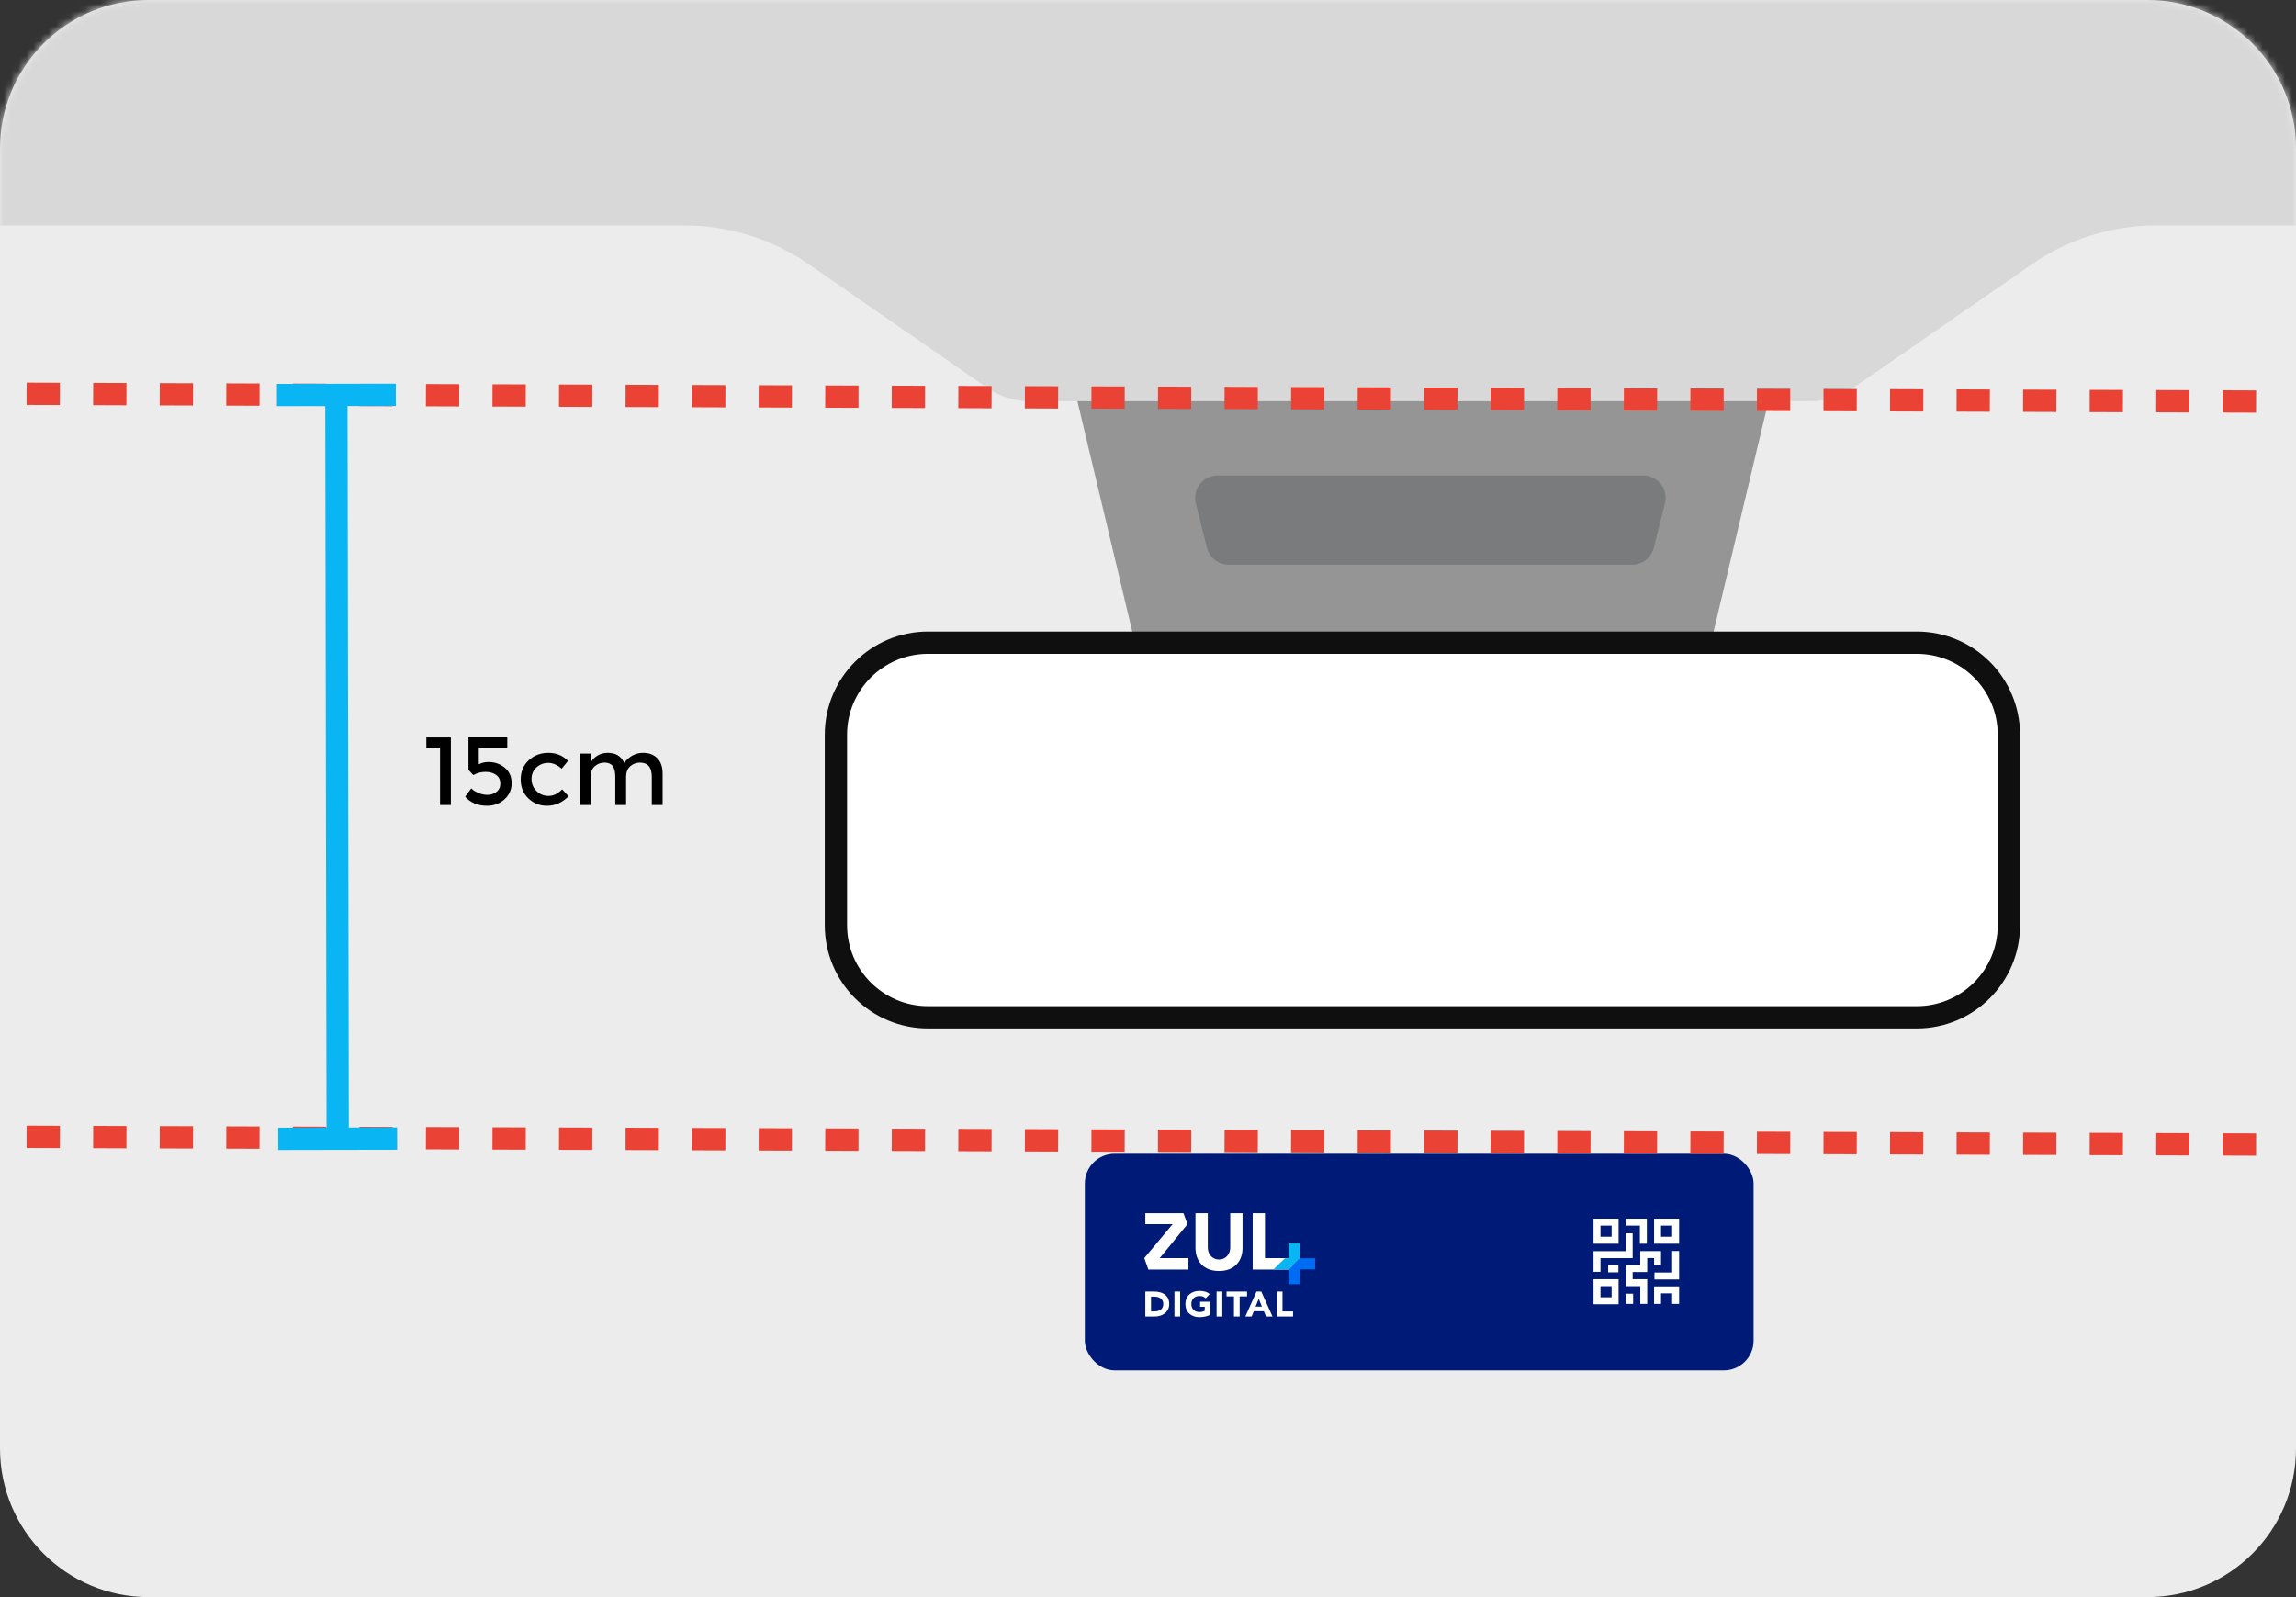 <?xml version="1.0" encoding="UTF-8"?>
<svg width="309px" height="215px" viewBox="0 0 309 215" version="1.1" xmlns="http://www.w3.org/2000/svg" xmlns:xlink="http://www.w3.org/1999/xlink">
    <rect x="0" y="0" width="309" height="215" fill="#333333" stroke="none"/>
    <title>Group 4 Copy</title>
    <defs>
        <path d="M20,0 L289,0 C300.046,-2.02906125e-15 309,8.954 309,20 L309,194.957 C309,206.002 300.046,214.957 289,214.957 L20,214.957 C8.954,214.957 1.3527075e-15,206.002 0,194.957 L0,20 C-1.3527075e-15,8.954 8.954,2.02906125e-15 20,0 Z" id="path-1"></path>
        <polygon id="path-3" points="1.548 0 0 1.51 0 3.497 1.551 3.497 1.551 1.51 3.585 1.51 3.585 0"></polygon>
        <polygon id="path-5" points="-0.004 -1.987 -0.004 7.57172103e-14 -0.49 7.57172103e-14 -2.038 1.51 6.83897383e-14 1.51 1.547 7.57172103e-14 1.547 -1.987"></polygon>
    </defs>
    <g id="Versão-mobile" stroke="none" stroke-width="1" fill="none" fill-rule="evenodd">
        <g id="004---INSTALAÇÕES-EM-VEÍCULOS" transform="translate(-33, -1301)">
            <g id="Group-8" transform="translate(0, 183)">
                <g id="Group-7" transform="translate(33, 39)">
                    <g id="Group-4-Copy-4" transform="translate(0, 1009)">
                        <g id="Group-5" transform="translate(0, 70)">
                            <mask id="mask-2" fill="white">
                                <use xlink:href="#path-1"></use>
                            </mask>
                            <use id="Rectangle" fill="#ECECEC" xlink:href="#path-1"></use>
                            <g id="Group" mask="url(#mask-2)">
                                <g transform="translate(146, 153.781)">
                                    <g id="Group-7">
                                        <rect id="Rectangle" fill="#001A78" x="0" y="1.5" width="90" height="29.162" rx="4"></rect>
                                        <g id="Group" transform="translate(58.219, 0)" fill="#FFFFFF" fill-rule="nonzero">
                                            <g id="Combined-Shape-2" transform="translate(10.24, 10.24)">
                                                <path d="M3.372,8.148 L3.372,11.52 L0,11.52 L0,8.148 L3.372,8.148 Z M9.085,4.366 L9.085,6.252 L8.148,6.252 L8.148,5.302 L7.227,5.302 L7.227,7.182 L5.267,7.182 L5.267,8.148 L7.227,8.148 L7.227,11.471 L6.29,11.471 L6.29,9.085 L4.33,9.085 L4.33,6.245 L6.29,6.245 L6.29,4.366 L9.085,4.366 Z M11.52,9.114 L11.52,11.471 L10.583,11.471 L10.583,10.051 L9.085,10.051 L9.085,11.471 L8.148,11.471 L8.148,9.114 L11.52,9.114 Z M5.33,10.101 L5.33,11.471 L4.33,11.471 L4.33,10.101 L5.33,10.101 Z M2.435,9.085 L0.937,9.085 L0.937,10.583 L2.435,10.583 L2.435,9.085 Z M11.52,4.356 L11.52,8.183 L8.2,8.183 L8.2,7.247 L10.583,7.247 L10.583,4.356 L11.52,4.356 Z M3.349,6.226 L3.349,7.226 L1.967,7.226 L1.967,6.226 L3.349,6.226 Z M5.266,1.974 L5.266,5.312 L0.937,5.312 L0.937,7.158 L0,7.158 L0,4.375 L4.33,4.375 L4.33,1.974 L5.266,1.974 Z M3.372,0 L3.372,3.372 L0,3.372 L0,0 L3.372,0 Z M11.52,0 L11.52,3.372 L8.148,3.372 L8.148,0 L11.52,0 Z M7.176,0 L7.176,3.371 L6.239,3.371 L6.239,0.937 L4.346,0.937 L4.346,0 L7.176,0 Z M2.435,0.937 L0.937,0.937 L0.937,2.435 L2.435,2.435 L2.435,0.937 Z M10.583,0.937 L9.085,0.937 L9.085,2.435 L10.583,2.435 L10.583,0.937 Z" id="Combined-Shape"></path>
                                            </g>
                                        </g>
                                    </g>
                                    <g id="Group-3" transform="translate(8, 9.5)">
                                        <path d="M6.658,10.587 C6.429,10.669 6.229,10.787 6.062,10.941 L6.062,10.941 C5.894,11.094 5.764,11.281 5.671,11.499 L5.671,11.499 C5.577,11.718 5.53,11.962 5.53,12.232 L5.53,12.232 C5.53,12.501 5.577,12.745 5.671,12.964 L5.671,12.964 C5.764,13.182 5.894,13.369 6.062,13.522 L6.062,13.522 C6.229,13.676 6.429,13.794 6.658,13.876 L6.658,13.876 C6.888,13.959 7.139,14 7.412,14 L7.412,14 C7.668,14 7.919,13.975 8.166,13.924 L8.166,13.924 C8.412,13.873 8.648,13.791 8.875,13.677 L8.875,13.677 L8.875,11.918 L7.51,11.918 L7.51,12.602 L8.136,12.602 L8.136,13.149 C8.064,13.187 7.967,13.224 7.846,13.261 L7.846,13.261 C7.724,13.297 7.579,13.315 7.412,13.315 L7.412,13.315 C7.248,13.315 7.099,13.288 6.966,13.234 L6.966,13.234 C6.833,13.181 6.719,13.105 6.624,13.009 L6.624,13.009 C6.528,12.912 6.456,12.798 6.405,12.666 L6.405,12.666 C6.354,12.535 6.328,12.39 6.328,12.232 L6.328,12.232 C6.328,12.076 6.354,11.932 6.405,11.799 L6.405,11.799 C6.456,11.666 6.528,11.551 6.624,11.454 L6.624,11.454 C6.719,11.358 6.833,11.282 6.966,11.229 L6.966,11.229 C7.099,11.174 7.248,11.148 7.412,11.148 L7.412,11.148 C7.609,11.148 7.773,11.174 7.904,11.229 L7.904,11.229 C8.036,11.282 8.154,11.362 8.259,11.466 L8.259,11.466 L8.801,10.896 C8.624,10.737 8.417,10.625 8.183,10.56 L8.183,10.56 C7.948,10.496 7.691,10.463 7.412,10.463 L7.412,10.463 C7.139,10.463 6.888,10.504 6.658,10.587 L6.658,10.587 Z M17.83,10.548 L17.83,13.914 L20.022,13.914 L20.022,13.23 L18.598,13.23 L18.598,10.548 L17.83,10.548 Z M15.106,10.548 L13.599,13.914 L14.446,13.914 L14.736,13.201 L16.091,13.201 L16.392,13.914 L17.258,13.914 L15.742,10.548 L15.106,10.548 Z M15.402,11.528 L15.83,12.574 L14.978,12.574 L15.402,11.528 Z M11.072,10.548 L11.072,11.205 L12.067,11.205 L12.067,13.914 L12.835,13.914 L12.835,11.205 L13.83,11.205 L13.83,10.548 L11.072,10.548 Z M9.732,13.914 L10.5,13.914 L10.5,10.548 L9.732,10.548 L9.732,13.914 Z M4.058,13.914 L4.826,13.914 L4.826,10.548 L4.058,10.548 L4.058,13.914 Z M0.137,10.548 L0.137,13.914 L1.393,13.914 C1.653,13.914 1.9,13.878 2.137,13.805 L2.137,13.805 C2.373,13.732 2.581,13.625 2.762,13.484 L2.762,13.484 C2.943,13.343 3.086,13.168 3.193,12.961 L3.193,12.961 C3.3,12.754 3.354,12.514 3.354,12.241 L3.354,12.241 C3.354,11.933 3.298,11.672 3.188,11.457 L3.188,11.457 C3.078,11.241 2.93,11.066 2.743,10.931 L2.743,10.931 C2.556,10.796 2.336,10.699 2.085,10.639 L2.085,10.639 C1.834,10.579 1.569,10.548 1.289,10.548 L1.289,10.548 L0.137,10.548 Z M0.905,11.233 L1.358,11.233 C1.52,11.233 1.673,11.253 1.819,11.292 L1.819,11.292 C1.965,11.332 2.092,11.392 2.201,11.471 L2.201,11.471 C2.309,11.55 2.395,11.65 2.46,11.773 L2.46,11.773 C2.523,11.894 2.556,12.038 2.556,12.202 L2.556,12.202 C2.556,12.393 2.523,12.554 2.46,12.686 L2.46,12.686 C2.395,12.817 2.307,12.923 2.196,13.004 L2.196,13.004 C2.084,13.085 1.952,13.143 1.799,13.177 L1.799,13.177 C1.646,13.212 1.481,13.23 1.304,13.23 L1.304,13.23 L0.905,13.23 L0.905,11.233 Z" id="Clip-5" fill="#FFFFFF"></path>
                                        <g id="Group-2">
                                            <path d="M14.587,0 L14.587,7.593 L20.04,7.593 L20.04,6.049 L16.242,6.049 L16.242,0 L14.587,0 Z M11.568,0 L11.568,4.6 C11.568,4.836 11.531,5.055 11.457,5.255 L11.457,5.255 C11.383,5.455 11.278,5.629 11.144,5.775 L11.144,5.775 C11.009,5.922 10.85,6.036 10.666,6.118 L10.666,6.118 C10.482,6.201 10.281,6.241 10.061,6.241 L10.061,6.241 C9.842,6.241 9.639,6.201 9.451,6.118 L9.451,6.118 C9.264,6.036 9.103,5.922 8.968,5.775 L8.968,5.775 C8.834,5.629 8.73,5.455 8.655,5.255 L8.655,5.255 C8.581,5.055 8.544,4.836 8.544,4.6 L8.544,4.6 L8.544,0 L6.888,0 L6.888,4.665 C6.888,5.115 6.956,5.53 7.09,5.909 L7.09,5.909 C7.225,6.288 7.424,6.617 7.69,6.896 L7.69,6.896 C7.955,7.175 8.286,7.393 8.681,7.55 L8.681,7.55 C9.078,7.707 9.538,7.786 10.061,7.786 L10.061,7.786 C10.578,7.786 11.034,7.707 11.431,7.55 L11.431,7.55 C11.826,7.393 12.157,7.175 12.422,6.896 L12.422,6.896 C12.688,6.617 12.887,6.288 13.022,5.909 L13.022,5.909 C13.157,5.53 13.224,5.115 13.224,4.665 L13.224,4.665 L13.224,0 L11.568,0 Z M0.138,0 L0.138,1.48 L3.809,1.48 L0,6.049 L0.549,7.593 L5.943,7.593 L5.943,6.049 L2.08,6.049 L5.816,1.48 L5.266,0 L0.138,0 Z" id="Clip-8" fill="#FFFFFF"></path>
                                            <g id="Group" transform="translate(19.415, 6.068)">
                                                <mask id="mask-4" fill="white">
                                                    <use xlink:href="#path-3"></use>
                                                </mask>
                                                <use id="Clip-11" fill="#006CF3" xlink:href="#path-3"></use>
                                                <mask id="mask-6" fill="white">
                                                    <use xlink:href="#path-5"></use>
                                                </mask>
                                                <use id="Clip-14" fill="#09B6F3" xlink:href="#path-5"></use>
                                            </g>
                                        </g>
                                    </g>
                                </g>
                            </g>
                            <path d="M60.679,108.346 L60.679,99.259 L57.377,99.259 L57.377,100.624 L59.223,100.624 L59.223,108.346 L60.679,108.346 Z M65.528,108.45 C66.464,108.45 67.253,108.162 67.894,107.586 C68.535,107.009 68.856,106.283 68.856,105.408 C68.856,104.533 68.548,103.839 67.933,103.328 C67.318,102.817 66.585,102.561 65.736,102.561 C65.251,102.561 64.817,102.665 64.436,102.873 L64.436,102.873 L64.436,100.637 L68.271,100.637 L68.271,99.246 L63.045,99.246 L63.045,103.614 L63.695,104.316 C64.215,104.03 64.763,103.887 65.34,103.887 C65.916,103.887 66.392,104.024 66.769,104.297 C67.147,104.57 67.335,104.955 67.335,105.454 C67.335,105.952 67.157,106.331 66.802,106.591 C66.447,106.851 66.052,106.981 65.619,106.981 C65.186,106.981 64.787,106.901 64.423,106.741 C64.059,106.58 63.819,106.452 63.702,106.357 C63.584,106.262 63.491,106.179 63.422,106.11 L63.422,106.11 L62.603,107.228 C63.331,108.043 64.306,108.45 65.528,108.45 Z M73.601,108.45 C74.702,108.45 75.672,108.025 76.513,107.176 L76.513,107.176 L75.655,106.24 C75.083,106.829 74.474,107.124 73.829,107.124 C73.183,107.124 72.639,106.903 72.197,106.461 C71.755,106.019 71.534,105.48 71.534,104.843 C71.534,104.206 71.757,103.686 72.204,103.283 C72.65,102.88 73.176,102.678 73.783,102.678 C74.39,102.678 74.992,102.938 75.59,103.458 L75.59,103.458 L76.448,102.405 C75.729,101.686 74.849,101.326 73.809,101.326 C72.769,101.326 71.887,101.658 71.163,102.321 C70.44,102.984 70.078,103.844 70.078,104.901 C70.078,105.958 70.425,106.814 71.118,107.469 C71.811,108.123 72.639,108.45 73.601,108.45 Z M79.477,108.346 L79.477,104.602 C79.477,103.961 79.663,103.473 80.036,103.14 C80.409,102.806 80.846,102.639 81.349,102.639 C81.852,102.639 82.22,102.793 82.454,103.101 C82.688,103.408 82.805,103.891 82.805,104.55 L82.805,104.55 L82.805,108.346 L84.261,108.346 L84.261,104.498 C84.278,103.891 84.471,103.43 84.84,103.114 C85.208,102.797 85.639,102.639 86.133,102.639 C87.19,102.639 87.719,103.276 87.719,104.55 L87.719,104.55 L87.719,108.346 L89.175,108.346 L89.175,104.108 C89.175,103.207 88.934,102.518 88.454,102.041 C87.972,101.564 87.342,101.326 86.562,101.326 C85.539,101.326 84.686,101.777 84.001,102.678 C83.611,101.777 82.87,101.326 81.778,101.326 C81.293,101.326 80.84,101.447 80.419,101.69 C79.999,101.933 79.685,102.266 79.477,102.691 L79.477,102.691 L79.477,101.43 L78.021,101.43 L78.021,108.346 L79.477,108.346 Z" id="15cm" fill="#000000" fill-rule="nonzero" mask="url(#mask-2)"></path>
                            <path d="M0,30.346 L92.13,30.346 C98.107,30.346 103.941,32.169 108.855,35.571 L132.9,52.221 C134.572,53.38 136.558,54 138.593,54 L243.705,54 C245.739,54 247.725,53.38 249.398,52.221 L273.443,35.571 C278.357,32.169 284.191,30.346 290.167,30.346 L309,30.346 L309,30.346 L309,0 L0,0 L0,30.346 Z" id="Path-2" fill="#D8D8D8" mask="url(#mask-2)"></path>
                            <g id="Group-3" mask="url(#mask-2)">
                                <g transform="translate(114, 54)">
                                    <g id="Group" transform="translate(32.38, 97.553)"></g>
                                    <g id="Group-2">
                                        <polygon id="Rectangle" fill="#959595" points="31 0 124 0 114 42 41 42"></polygon>
                                        <path d="M49.842,10 L107.158,10 C108.815,10 110.158,11.343 110.158,13 C110.158,13.245 110.128,13.49 110.068,13.728 L108.568,19.728 C108.234,21.063 107.034,22 105.658,22 L51.342,22 C49.966,22 48.766,21.063 48.432,19.728 L46.932,13.728 C46.53,12.12 47.507,10.491 49.115,10.09 C49.353,10.03 49.597,10 49.842,10 Z" id="Rectangle" fill="#4A4D4F" opacity="0.366"></path>
                                        <path d="M143.969,32.5 C147.391,32.5 150.489,33.887 152.731,36.129 C154.973,38.372 156.36,41.469 156.36,44.891 L156.36,44.891 L156.36,70.525 C156.36,73.947 154.973,77.045 152.731,79.287 C150.489,81.53 147.391,82.917 143.969,82.917 L143.969,82.917 L10.891,82.917 C7.469,82.917 4.372,81.53 2.129,79.287 C-0.113,77.045 -1.5,73.947 -1.5,70.525 L-1.5,70.525 L-1.5,44.891 C-1.5,41.469 -0.113,38.372 2.129,36.129 C4.372,33.887 7.469,32.5 10.891,32.5 L10.891,32.5 Z" id="Rectangle" stroke="#0F0F0F" stroke-width="3" fill="#FFFFFF"></path>
                                    </g>
                                </g>
                            </g>
                            <path d="M3.577,54.5 L8.056,54.516 L8.066,51.516 L3.588,51.5 L3.577,54.5 Z M12.534,54.531 L17.012,54.547 L17.023,51.547 L12.544,51.531 L12.534,54.531 Z M21.49,54.562 L25.969,54.578 L25.979,51.578 L21.501,51.562 L21.49,54.562 Z M30.447,54.594 L34.925,54.609 L34.935,51.609 L30.457,51.594 L30.447,54.594 Z M39.403,54.625 L43.881,54.64 L43.892,51.641 L39.414,51.625 L39.403,54.625 Z M48.36,54.656 L52.838,54.672 L52.848,51.672 L48.37,51.656 L48.36,54.656 Z M57.316,54.687 L61.794,54.703 L61.805,51.703 L57.327,51.687 L57.316,54.687 Z M66.273,54.719 L70.751,54.734 L70.761,51.734 L66.283,51.719 L66.273,54.719 Z M75.229,54.75 L79.707,54.765 L79.718,51.765 L75.24,51.75 L75.229,54.75 Z M84.186,54.781 L88.664,54.797 L88.674,51.797 L84.196,51.781 L84.186,54.781 Z M93.142,54.812 L97.62,54.828 L97.631,51.828 L93.153,51.812 L93.142,54.812 Z M102.099,54.843 L106.577,54.859 L106.587,51.859 L102.109,51.843 L102.099,54.843 Z M111.055,54.875 L115.533,54.89 L115.544,51.89 L111.065,51.875 L111.055,54.875 Z M120.011,54.906 L124.49,54.921 L124.5,51.922 L120.022,51.906 L120.011,54.906 Z M128.968,54.937 L133.446,54.953 L133.457,51.953 L128.978,51.937 L128.968,54.937 Z M137.924,54.968 L142.403,54.984 L142.413,51.984 L137.935,51.968 L137.924,54.968 Z M146.881,55 L151.359,55.015 L151.37,52.015 L146.891,52 L146.881,55 Z M155.837,55.031 L160.316,55.046 L160.326,52.046 L155.848,52.031 L155.837,55.031 Z M164.794,55.062 L169.272,55.078 L169.282,52.078 L164.804,52.062 L164.794,55.062 Z M173.75,55.093 L178.228,55.109 L178.239,52.109 L173.761,52.093 L173.75,55.093 Z M182.707,55.124 L187.185,55.14 L187.195,52.14 L182.717,52.124 L182.707,55.124 Z M191.663,55.156 L196.141,55.171 L196.152,52.171 L191.674,52.156 L191.663,55.156 Z M200.62,55.187 L205.098,55.202 L205.108,52.202 L200.63,52.187 L200.62,55.187 Z M209.576,55.218 L214.054,55.234 L214.065,52.234 L209.587,52.218 L209.576,55.218 Z M218.533,55.249 L223.011,55.265 L223.021,52.265 L218.543,52.249 L218.533,55.249 Z M227.489,55.281 L231.967,55.296 L231.978,52.296 L227.5,52.281 L227.489,55.281 Z M236.446,55.312 L240.924,55.327 L240.934,52.327 L236.456,52.312 L236.446,55.312 Z M245.402,55.343 L249.88,55.359 L249.891,52.359 L245.412,52.343 L245.402,55.343 Z M254.358,55.374 L258.837,55.39 L258.847,52.39 L254.369,52.374 L254.358,55.374 Z M263.315,55.405 L267.793,55.421 L267.804,52.421 L263.325,52.405 L263.315,55.405 Z M272.271,55.437 L276.75,55.452 L276.76,52.452 L272.282,52.437 L272.271,55.437 Z M281.228,55.468 L285.706,55.483 L285.717,52.483 L281.238,52.468 L281.228,55.468 Z M290.184,55.499 L294.663,55.515 L294.673,52.515 L290.195,52.499 L290.184,55.499 Z M299.141,55.53 L303.619,55.546 L303.63,52.546 L299.151,52.53 L299.141,55.53 Z" id="Path-4-Copy" fill="#EA4335" fill-rule="nonzero" mask="url(#mask-2)"></path>
                            <path d="M3.577,154.5 L8.056,154.516 L8.066,151.516 L3.588,151.5 L3.577,154.5 Z M12.534,154.531 L17.012,154.547 L17.023,151.547 L12.544,151.531 L12.534,154.531 Z M21.49,154.562 L25.969,154.578 L25.979,151.578 L21.501,151.562 L21.49,154.562 Z M30.447,154.594 L34.925,154.609 L34.935,151.609 L30.457,151.594 L30.447,154.594 Z M39.403,154.625 L43.881,154.64 L43.892,151.641 L39.414,151.625 L39.403,154.625 Z M48.36,154.656 L52.838,154.672 L52.848,151.672 L48.37,151.656 L48.36,154.656 Z M57.316,154.687 L61.794,154.703 L61.805,151.703 L57.327,151.687 L57.316,154.687 Z M66.273,154.719 L70.751,154.734 L70.761,151.734 L66.283,151.719 L66.273,154.719 Z M75.229,154.75 L79.707,154.765 L79.718,151.765 L75.24,151.75 L75.229,154.75 Z M84.186,154.781 L88.664,154.797 L88.674,151.797 L84.196,151.781 L84.186,154.781 Z M93.142,154.812 L97.62,154.828 L97.631,151.828 L93.153,151.812 L93.142,154.812 Z M102.099,154.843 L106.577,154.859 L106.587,151.859 L102.109,151.843 L102.099,154.843 Z M111.055,154.875 L115.533,154.89 L115.544,151.89 L111.065,151.875 L111.055,154.875 Z M120.011,154.906 L124.49,154.921 L124.5,151.922 L120.022,151.906 L120.011,154.906 Z M128.968,154.937 L133.446,154.953 L133.457,151.953 L128.978,151.937 L128.968,154.937 Z M137.924,154.968 L142.403,154.984 L142.413,151.984 L137.935,151.968 L137.924,154.968 Z M146.881,155 L151.359,155.015 L151.37,152.015 L146.891,152 L146.881,155 Z M155.837,155.031 L160.316,155.046 L160.326,152.046 L155.848,152.031 L155.837,155.031 Z M164.794,155.062 L169.272,155.078 L169.282,152.078 L164.804,152.062 L164.794,155.062 Z M173.75,155.093 L178.228,155.109 L178.239,152.109 L173.761,152.093 L173.75,155.093 Z M182.707,155.124 L187.185,155.14 L187.195,152.14 L182.717,152.124 L182.707,155.124 Z M191.663,155.156 L196.141,155.171 L196.152,152.171 L191.674,152.156 L191.663,155.156 Z M200.62,155.187 L205.098,155.202 L205.108,152.202 L200.63,152.187 L200.62,155.187 Z M209.576,155.218 L214.054,155.234 L214.065,152.234 L209.587,152.218 L209.576,155.218 Z M218.533,155.249 L223.011,155.265 L223.021,152.265 L218.543,152.249 L218.533,155.249 Z M227.489,155.281 L231.967,155.296 L231.978,152.296 L227.5,152.281 L227.489,155.281 Z M236.446,155.312 L240.924,155.327 L240.934,152.327 L236.456,152.312 L236.446,155.312 Z M245.402,155.343 L249.88,155.359 L249.891,152.359 L245.412,152.343 L245.402,155.343 Z M254.358,155.374 L258.837,155.39 L258.847,152.39 L254.369,152.374 L254.358,155.374 Z M263.315,155.405 L267.793,155.421 L267.804,152.421 L263.325,152.405 L263.315,155.405 Z M272.271,155.437 L276.75,155.452 L276.76,152.452 L272.282,152.437 L272.271,155.437 Z M281.228,155.468 L285.706,155.483 L285.717,152.483 L281.238,152.468 L281.228,155.468 Z M290.184,155.499 L294.663,155.515 L294.673,152.515 L290.195,152.499 L290.184,155.499 Z M299.141,155.53 L303.619,155.546 L303.63,152.546 L299.151,152.53 L299.141,155.53 Z" id="Path-4" fill="#EA4335" fill-rule="nonzero" mask="url(#mask-2)"></path>
                            <path id="Path-3" d="M53.267,51.638 L53.272,54.638 L46.772,54.649 L46.944,151.753 L53.445,151.742 L53.45,154.742 L37.451,154.771 L37.445,151.771 L43.944,151.759 L43.772,54.654 L37.272,54.666 L37.267,51.666 L53.267,51.638 Z" fill="#09B6F3" fill-rule="nonzero"></path>
                        </g>
                    </g>
                </g>
            </g>
        </g>
    </g>
</svg>
